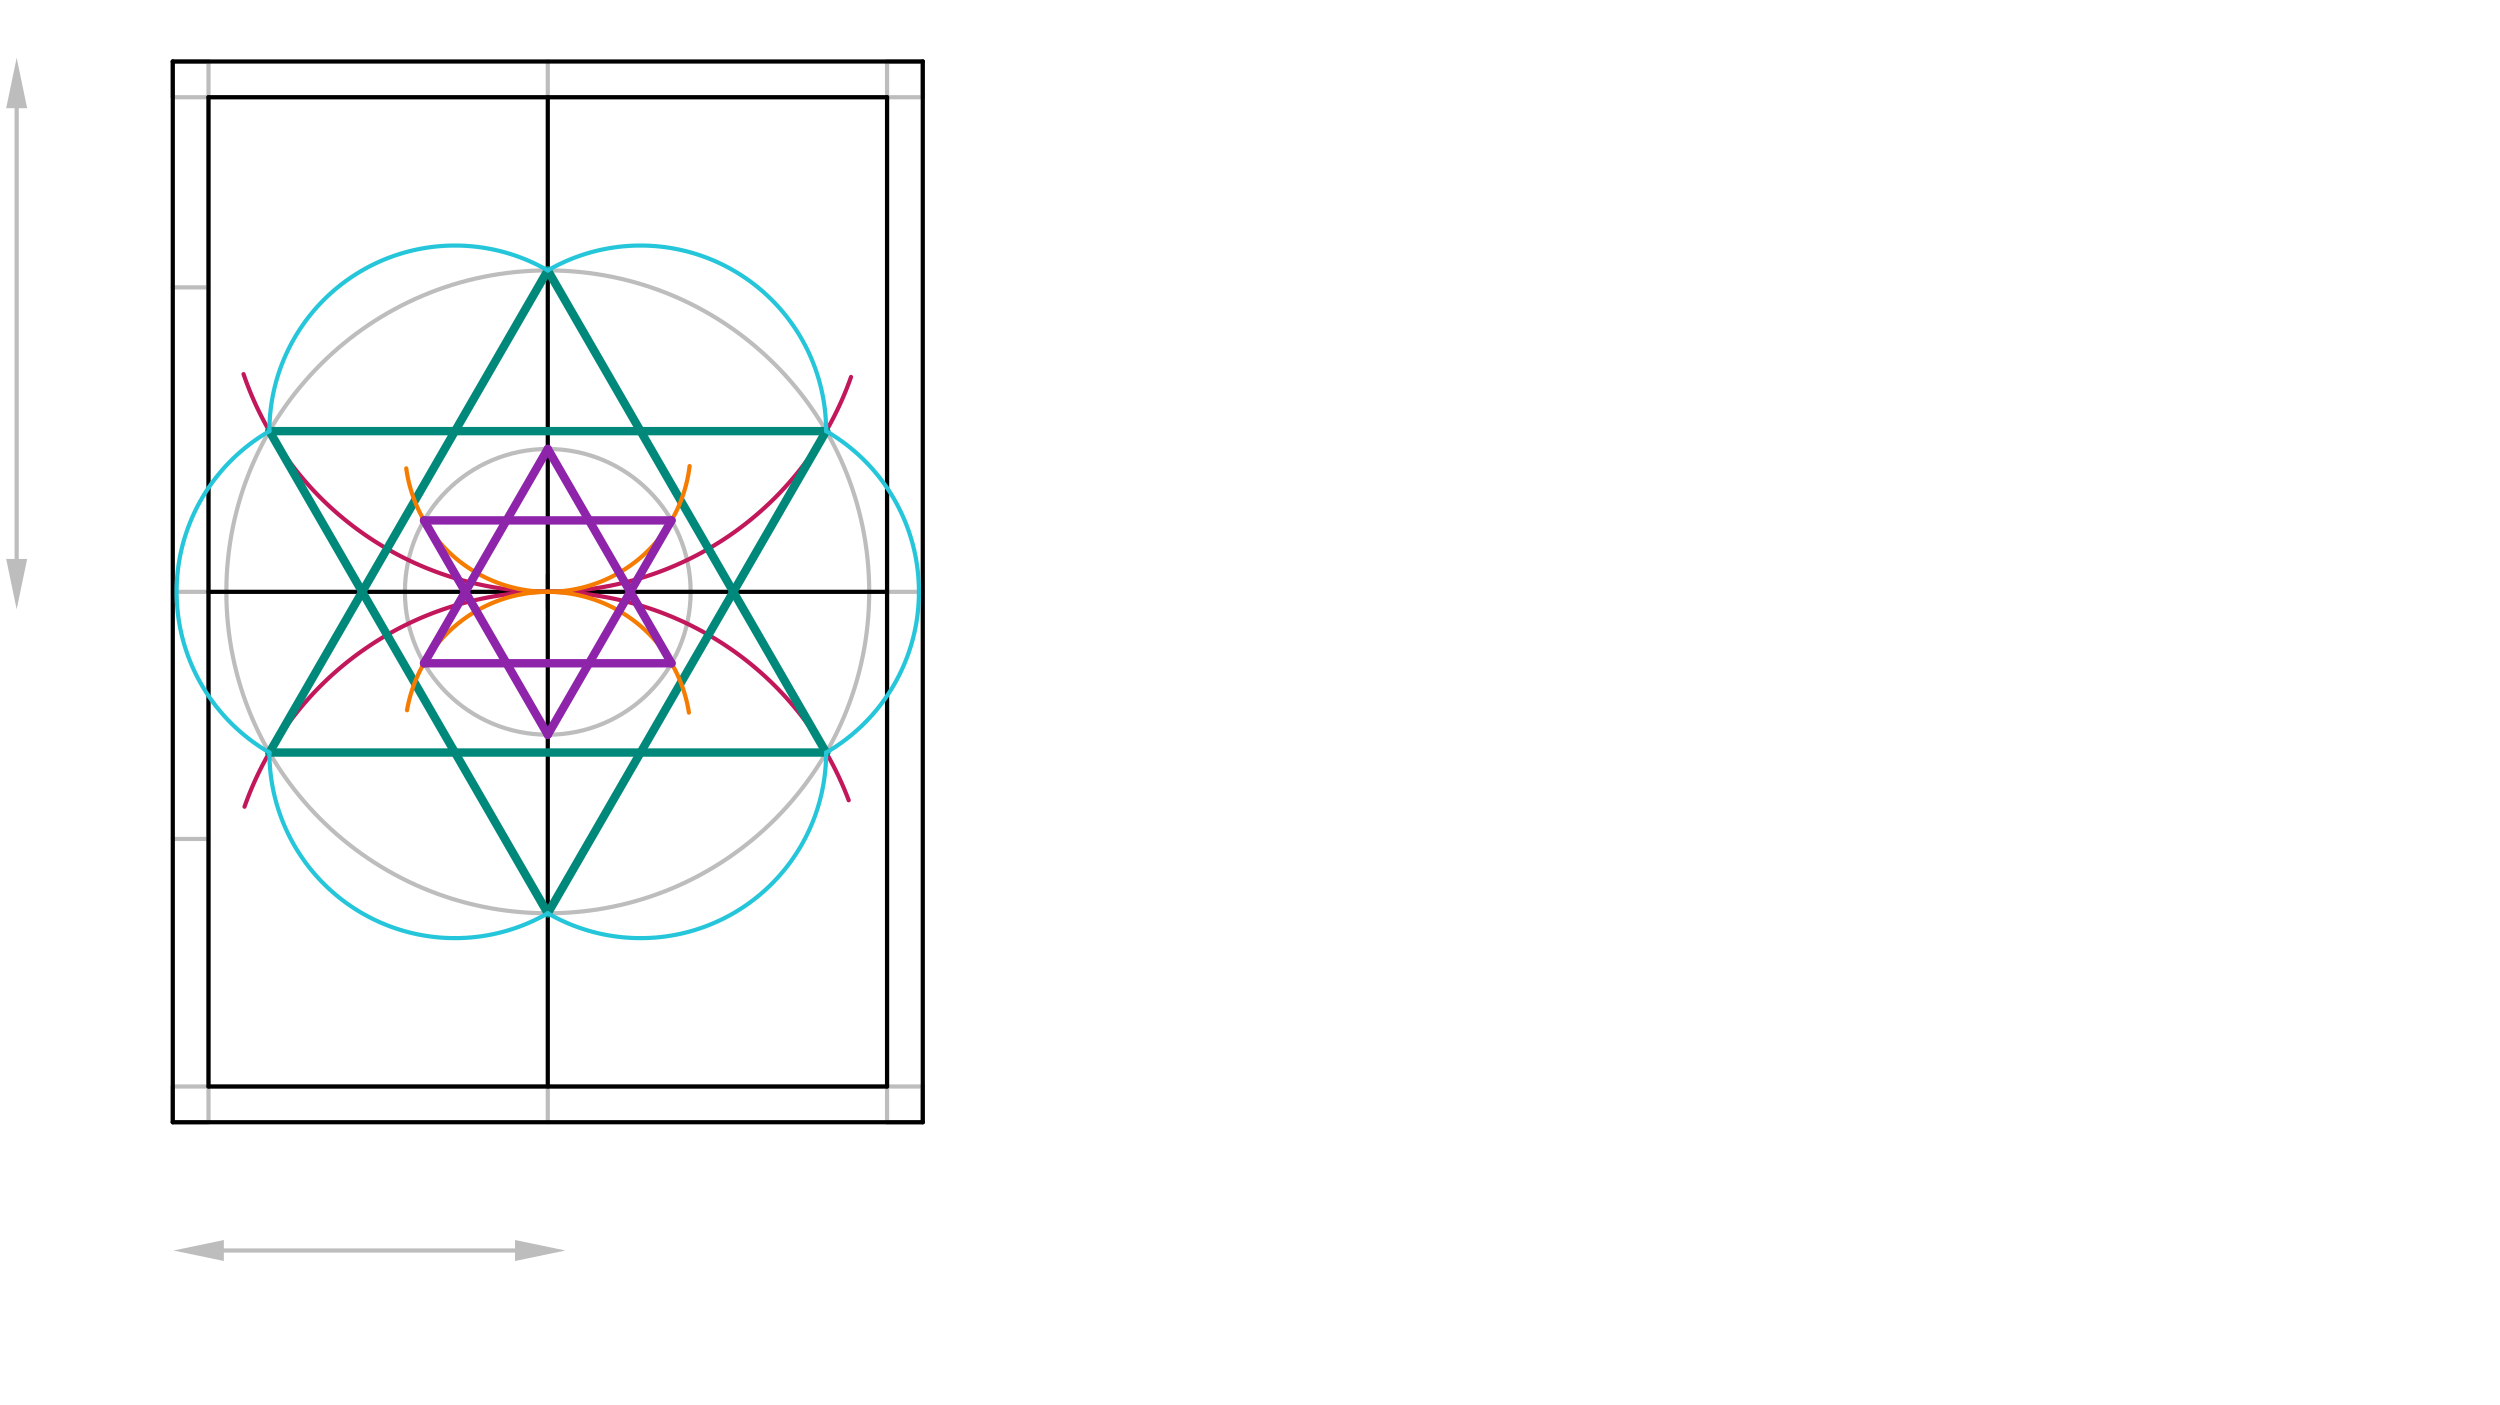 <svg xmlns="http://www.w3.org/2000/svg" class="svg--1it" height="100%" preserveAspectRatio="xMidYMid meet" viewBox="0 0 595.276 334.488" width="100%"><defs><marker id="marker-arrow" markerHeight="16" markerUnits="userSpaceOnUse" markerWidth="24" orient="auto-start-reverse" refX="24" refY="4" viewBox="0 0 24 8"><path d="M 0 0 L 24 4 L 0 8 z" stroke="inherit"></path></marker></defs><g class="aux-layer--1FB"><g class="element--2qn"><line stroke="#BDBDBD" stroke-dasharray="none" stroke-linecap="round" stroke-width="1" x1="41.141" x2="49.645" y1="14.641" y2="14.641"></line></g><g class="element--2qn"><line stroke="#BDBDBD" stroke-dasharray="none" stroke-linecap="round" stroke-width="1" x1="41.141" x2="49.645" y1="267.208" y2="267.208"></line></g><g class="element--2qn"><line stroke="#BDBDBD" stroke-dasharray="none" stroke-linecap="round" stroke-width="1" x1="219.723" x2="219.723" y1="14.641" y2="23.145"></line></g><g class="element--2qn"><line stroke="#BDBDBD" stroke-dasharray="none" stroke-linecap="round" stroke-width="1" x1="41.141" x2="41.141" y1="14.641" y2="23.145"></line></g><g class="element--2qn"><line stroke="#BDBDBD" stroke-dasharray="none" stroke-linecap="round" stroke-width="1" x1="219.723" x2="211.219" y1="14.641" y2="14.641"></line></g><g class="element--2qn"><line stroke="#BDBDBD" stroke-dasharray="none" stroke-linecap="round" stroke-width="1" x1="219.723" x2="211.219" y1="267.208" y2="267.208"></line></g><g class="element--2qn"><line stroke="#BDBDBD" stroke-dasharray="none" stroke-linecap="round" stroke-width="1" x1="41.141" x2="41.141" y1="267.208" y2="258.704"></line></g><g class="element--2qn"><line stroke="#BDBDBD" stroke-dasharray="none" stroke-linecap="round" stroke-width="1" x1="219.723" x2="219.723" y1="267.208" y2="258.704"></line></g><g class="element--2qn"><line stroke="#BDBDBD" stroke-dasharray="none" stroke-linecap="round" stroke-width="1" x1="41.141" x2="49.645" y1="14.641" y2="14.641"></line></g><g class="element--2qn"><line stroke="#BDBDBD" stroke-dasharray="none" stroke-linecap="round" stroke-width="1" x1="41.141" x2="49.645" y1="140.924" y2="140.924"></line></g><g class="element--2qn"><line stroke="#BDBDBD" stroke-dasharray="none" stroke-linecap="round" stroke-width="1" x1="41.141" x2="49.645" y1="267.208" y2="267.208"></line></g><g class="element--2qn"><line stroke="#BDBDBD" stroke-dasharray="none" stroke-linecap="round" stroke-width="1" x1="41.141" x2="49.645" y1="199.76" y2="199.76"></line></g><g class="element--2qn"><line stroke="#BDBDBD" stroke-dasharray="none" stroke-linecap="round" stroke-width="1" x1="41.141" x2="49.645" y1="68.427" y2="68.427"></line></g><g class="element--2qn"><line stroke="#BDBDBD" stroke-dasharray="none" stroke-linecap="round" stroke-width="1" x1="49.645" x2="49.645" y1="267.208" y2="14.641"></line></g><g class="element--2qn"><line stroke="#BDBDBD" stroke-dasharray="none" stroke-linecap="round" stroke-width="1" x1="41.141" x2="41.141" y1="267.208" y2="258.704"></line></g><g class="element--2qn"><line stroke="#BDBDBD" stroke-dasharray="none" stroke-linecap="round" stroke-width="1" x1="130.432" x2="130.432" y1="267.208" y2="258.704"></line></g><g class="element--2qn"><line stroke="#BDBDBD" stroke-dasharray="none" stroke-linecap="round" stroke-width="1" x1="219.723" x2="219.723" y1="267.208" y2="258.704"></line></g><g class="element--2qn"><line stroke="#BDBDBD" stroke-dasharray="none" stroke-linecap="round" stroke-width="1" x1="41.141" x2="219.723" y1="258.704" y2="258.704"></line></g><g class="element--2qn"><line stroke="#BDBDBD" stroke-dasharray="none" stroke-linecap="round" stroke-width="1" x1="219.723" x2="211.219" y1="140.924" y2="140.924"></line></g><g class="element--2qn"><line stroke="#BDBDBD" stroke-dasharray="none" stroke-linecap="round" stroke-width="1" x1="219.723" x2="211.219" y1="267.208" y2="267.208"></line></g><g class="element--2qn"><line stroke="#BDBDBD" stroke-dasharray="none" stroke-linecap="round" stroke-width="1" x1="219.723" x2="211.219" y1="14.641" y2="14.641"></line></g><g class="element--2qn"><line stroke="#BDBDBD" stroke-dasharray="none" stroke-linecap="round" stroke-width="1" x1="211.219" x2="211.219" y1="14.641" y2="267.208"></line></g><g class="element--2qn"><line stroke="#BDBDBD" stroke-dasharray="none" stroke-linecap="round" stroke-width="1" x1="41.141" x2="41.141" y1="14.641" y2="23.145"></line></g><g class="element--2qn"><line stroke="#BDBDBD" stroke-dasharray="none" stroke-linecap="round" stroke-width="1" x1="130.432" x2="130.432" y1="14.641" y2="23.145"></line></g><g class="element--2qn"><line stroke="#BDBDBD" stroke-dasharray="none" stroke-linecap="round" stroke-width="1" x1="219.723" x2="219.723" y1="14.641" y2="23.145"></line></g><g class="element--2qn"><line stroke="#BDBDBD" stroke-dasharray="none" stroke-linecap="round" stroke-width="1" x1="41.141" x2="219.723" y1="23.145" y2="23.145"></line></g><g class="element--2qn"><line stroke="#BDBDBD" stroke-dasharray="none" stroke-linecap="round" stroke-width="1" x1="53.302" x2="122.635" y1="297.76" y2="297.76"></line><path d="M41.302,297.76 l12,2.5 l0,-5 z" fill="#BDBDBD" stroke="#BDBDBD" stroke-width="0" transform="rotate(0, 41.302, 297.76)"></path><path d="M134.635,297.76 l12,2.5 l0,-5 z" fill="#BDBDBD" stroke="#BDBDBD" stroke-width="0" transform="rotate(180, 134.635, 297.76)"></path></g><g class="element--2qn"><line stroke="#BDBDBD" stroke-dasharray="none" stroke-linecap="round" stroke-width="1" x1="3.969" x2="3.969" y1="25.76" y2="133.094"></line><path d="M3.969,13.76 l12,2.5 l0,-5 z" fill="#BDBDBD" stroke="#BDBDBD" stroke-width="0" transform="rotate(90, 3.969, 13.76)"></path><path d="M3.969,145.094 l12,2.5 l0,-5 z" fill="#BDBDBD" stroke="#BDBDBD" stroke-width="0" transform="rotate(270, 3.969, 145.094)"></path></g><g class="element--2qn"><g class="center--1s5"><line x1="126.432" y1="140.924" x2="134.432" y2="140.924" stroke="#BDBDBD" stroke-width="1" stroke-linecap="round"></line><line x1="130.432" y1="136.924" x2="130.432" y2="144.924" stroke="#BDBDBD" stroke-width="1" stroke-linecap="round"></line><circle class="hit--230" cx="130.432" cy="140.924" r="4" stroke="none" fill="transparent"></circle></g><circle cx="130.432" cy="140.924" fill="none" r="76.535" stroke="#BDBDBD" stroke-dasharray="none" stroke-width="1"></circle></g><g class="element--2qn"><g class="center--1s5"><line x1="126.432" y1="140.924" x2="134.432" y2="140.924" stroke="#BDBDBD" stroke-width="1" stroke-linecap="round"></line><line x1="130.432" y1="136.924" x2="130.432" y2="144.924" stroke="#BDBDBD" stroke-width="1" stroke-linecap="round"></line><circle class="hit--230" cx="130.432" cy="140.924" r="4" stroke="none" fill="transparent"></circle></g><circle cx="130.432" cy="140.924" fill="none" r="34.016" stroke="#BDBDBD" stroke-dasharray="none" stroke-width="1"></circle></g></g><g class="main-layer--3Vd"><g class="element--2qn"><line stroke="#000000" stroke-dasharray="none" stroke-linecap="round" stroke-width="1" x1="41.141" x2="41.141" y1="14.641" y2="267.208"></line></g><g class="element--2qn"><line stroke="#000000" stroke-dasharray="none" stroke-linecap="round" stroke-width="1" x1="41.141" x2="219.723" y1="14.641" y2="14.641"></line></g><g class="element--2qn"><line stroke="#000000" stroke-dasharray="none" stroke-linecap="round" stroke-width="1" x1="41.141" x2="219.723" y1="267.208" y2="267.208"></line></g><g class="element--2qn"><line stroke="#000000" stroke-dasharray="none" stroke-linecap="round" stroke-width="1" x1="219.723" x2="219.723" y1="14.641" y2="267.208"></line></g><g class="element--2qn"><line stroke="#000000" stroke-dasharray="none" stroke-linecap="round" stroke-width="1" x1="49.645" x2="49.645" y1="23.145" y2="258.704"></line></g><g class="element--2qn"><line stroke="#000000" stroke-dasharray="none" stroke-linecap="round" stroke-width="1" x1="49.645" x2="211.219" y1="258.704" y2="258.704"></line></g><g class="element--2qn"><line stroke="#000000" stroke-dasharray="none" stroke-linecap="round" stroke-width="1" x1="211.219" x2="211.219" y1="258.704" y2="23.145"></line></g><g class="element--2qn"><line stroke="#000000" stroke-dasharray="none" stroke-linecap="round" stroke-width="1" x1="211.219" x2="49.645" y1="23.145" y2="23.145"></line></g><g class="element--2qn"><line stroke="#000000" stroke-dasharray="none" stroke-linecap="round" stroke-width="1" x1="49.645" x2="211.219" y1="140.924" y2="140.924"></line></g><g class="element--2qn"><line stroke="#000000" stroke-dasharray="none" stroke-linecap="round" stroke-width="1" x1="130.432" x2="130.432" y1="23.145" y2="258.704"></line></g><g class="element--2qn"><path d="M 130.432 140.924 A 76.535 76.535 0 0 1 57.991 89.086" fill="none" stroke="#C2185B" stroke-dasharray="none" stroke-linecap="round" stroke-width="1"></path></g><g class="element--2qn"><path d="M 130.432 140.924 A 76.535 76.535 0 0 0 202.639 89.762" fill="none" stroke="#C2185B" stroke-dasharray="none" stroke-linecap="round" stroke-width="1"></path></g><g class="element--2qn"><path d="M 130.432 140.924 A 76.535 76.535 0 0 0 58.225 192.085" fill="none" stroke="#C2185B" stroke-dasharray="none" stroke-linecap="round" stroke-width="1"></path></g><g class="element--2qn"><path d="M 130.432 140.924 A 76.535 76.535 0 0 1 202.081 190.551" fill="none" stroke="#C2185B" stroke-dasharray="none" stroke-linecap="round" stroke-width="1"></path></g><g class="element--2qn"><line stroke="#00897B" stroke-dasharray="none" stroke-linecap="round" stroke-width="2" x1="64.15" x2="196.714" y1="179.192" y2="179.192"></line></g><g class="element--2qn"><line stroke="#00897B" stroke-dasharray="none" stroke-linecap="round" stroke-width="2" x1="196.714" x2="130.432" y1="179.192" y2="64.389"></line></g><g class="element--2qn"><line stroke="#00897B" stroke-dasharray="none" stroke-linecap="round" stroke-width="2" x1="130.432" x2="64.15" y1="64.389" y2="179.192"></line></g><g class="element--2qn"><line stroke="#00897B" stroke-dasharray="none" stroke-linecap="round" stroke-width="2" x1="64.15" x2="196.714" y1="102.656" y2="102.656"></line></g><g class="element--2qn"><line stroke="#00897B" stroke-dasharray="none" stroke-linecap="round" stroke-width="2" x1="196.714" x2="130.432" y1="102.656" y2="217.46"></line></g><g class="element--2qn"><line stroke="#00897B" stroke-dasharray="none" stroke-linecap="round" stroke-width="2" x1="130.432" x2="64.15" y1="217.46" y2="102.656"></line></g><g class="element--2qn"><path d="M 130.432 140.924 A 34.016 34.016 0 0 1 96.731 111.527" fill="none" stroke="#F57C00" stroke-dasharray="none" stroke-linecap="round" stroke-width="1"></path></g><g class="element--2qn"><path d="M 130.432 140.924 A 34.016 34.016 0 0 0 164.203 110.984" fill="none" stroke="#F57C00" stroke-dasharray="none" stroke-linecap="round" stroke-width="1"></path></g><g class="element--2qn"><path d="M 130.432 140.924 A 34.016 34.016 0 0 0 96.919 169.113" fill="none" stroke="#F57C00" stroke-dasharray="none" stroke-linecap="round" stroke-width="1"></path></g><g class="element--2qn"><path d="M 130.432 140.924 A 34.016 34.016 0 0 1 164.037 169.671" fill="none" stroke="#F57C00" stroke-dasharray="none" stroke-linecap="round" stroke-width="1"></path></g><g class="element--2qn"><line stroke="#8E24AA" stroke-dasharray="none" stroke-linecap="round" stroke-width="2" x1="100.973" x2="159.89" y1="157.932" y2="157.932"></line></g><g class="element--2qn"><line stroke="#8E24AA" stroke-dasharray="none" stroke-linecap="round" stroke-width="2" x1="159.89" x2="130.432" y1="157.932" y2="106.908"></line></g><g class="element--2qn"><line stroke="#8E24AA" stroke-dasharray="none" stroke-linecap="round" stroke-width="2" x1="130.432" x2="100.973" y1="106.908" y2="157.932"></line></g><g class="element--2qn"><line stroke="#8E24AA" stroke-dasharray="none" stroke-linecap="round" stroke-width="2" x1="100.973" x2="159.89" y1="123.916" y2="123.916"></line></g><g class="element--2qn"><line stroke="#8E24AA" stroke-dasharray="none" stroke-linecap="round" stroke-width="2" x1="159.89" x2="130.432" y1="123.916" y2="174.94"></line></g><g class="element--2qn"><line stroke="#8E24AA" stroke-dasharray="none" stroke-linecap="round" stroke-width="2" x1="130.432" x2="100.973" y1="174.94" y2="123.916"></line></g><g class="element--2qn"><path d="M 64.15 179.192 A 44.188 44.188 0 0 0 130.432 217.46" fill="none" stroke="#26C6DA" stroke-dasharray="none" stroke-linecap="round" stroke-width="1"></path></g><g class="element--2qn"><path d="M 130.432 217.46 A 44.188 44.188 0 0 0 196.714 179.192" fill="none" stroke="#26C6DA" stroke-dasharray="none" stroke-linecap="round" stroke-width="1"></path></g><g class="element--2qn"><path d="M 196.714 179.192 A 44.188 44.188 0 0 0 196.714 102.656" fill="none" stroke="#26C6DA" stroke-dasharray="none" stroke-linecap="round" stroke-width="1"></path></g><g class="element--2qn"><path d="M 196.714 102.656 A 44.188 44.188 0 0 0 130.432 64.389" fill="none" stroke="#26C6DA" stroke-dasharray="none" stroke-linecap="round" stroke-width="1"></path></g><g class="element--2qn"><path d="M 130.432 64.389 A 44.188 44.188 0 0 0 64.15 102.656" fill="none" stroke="#26C6DA" stroke-dasharray="none" stroke-linecap="round" stroke-width="1"></path></g><g class="element--2qn"><path d="M 64.15 102.656 A 44.188 44.188 0 0 0 64.15 179.192" fill="none" stroke="#26C6DA" stroke-dasharray="none" stroke-linecap="round" stroke-width="1"></path></g></g><g class="snaps-layer--2PT"></g><g class="temp-layer--rAP"></g></svg>
